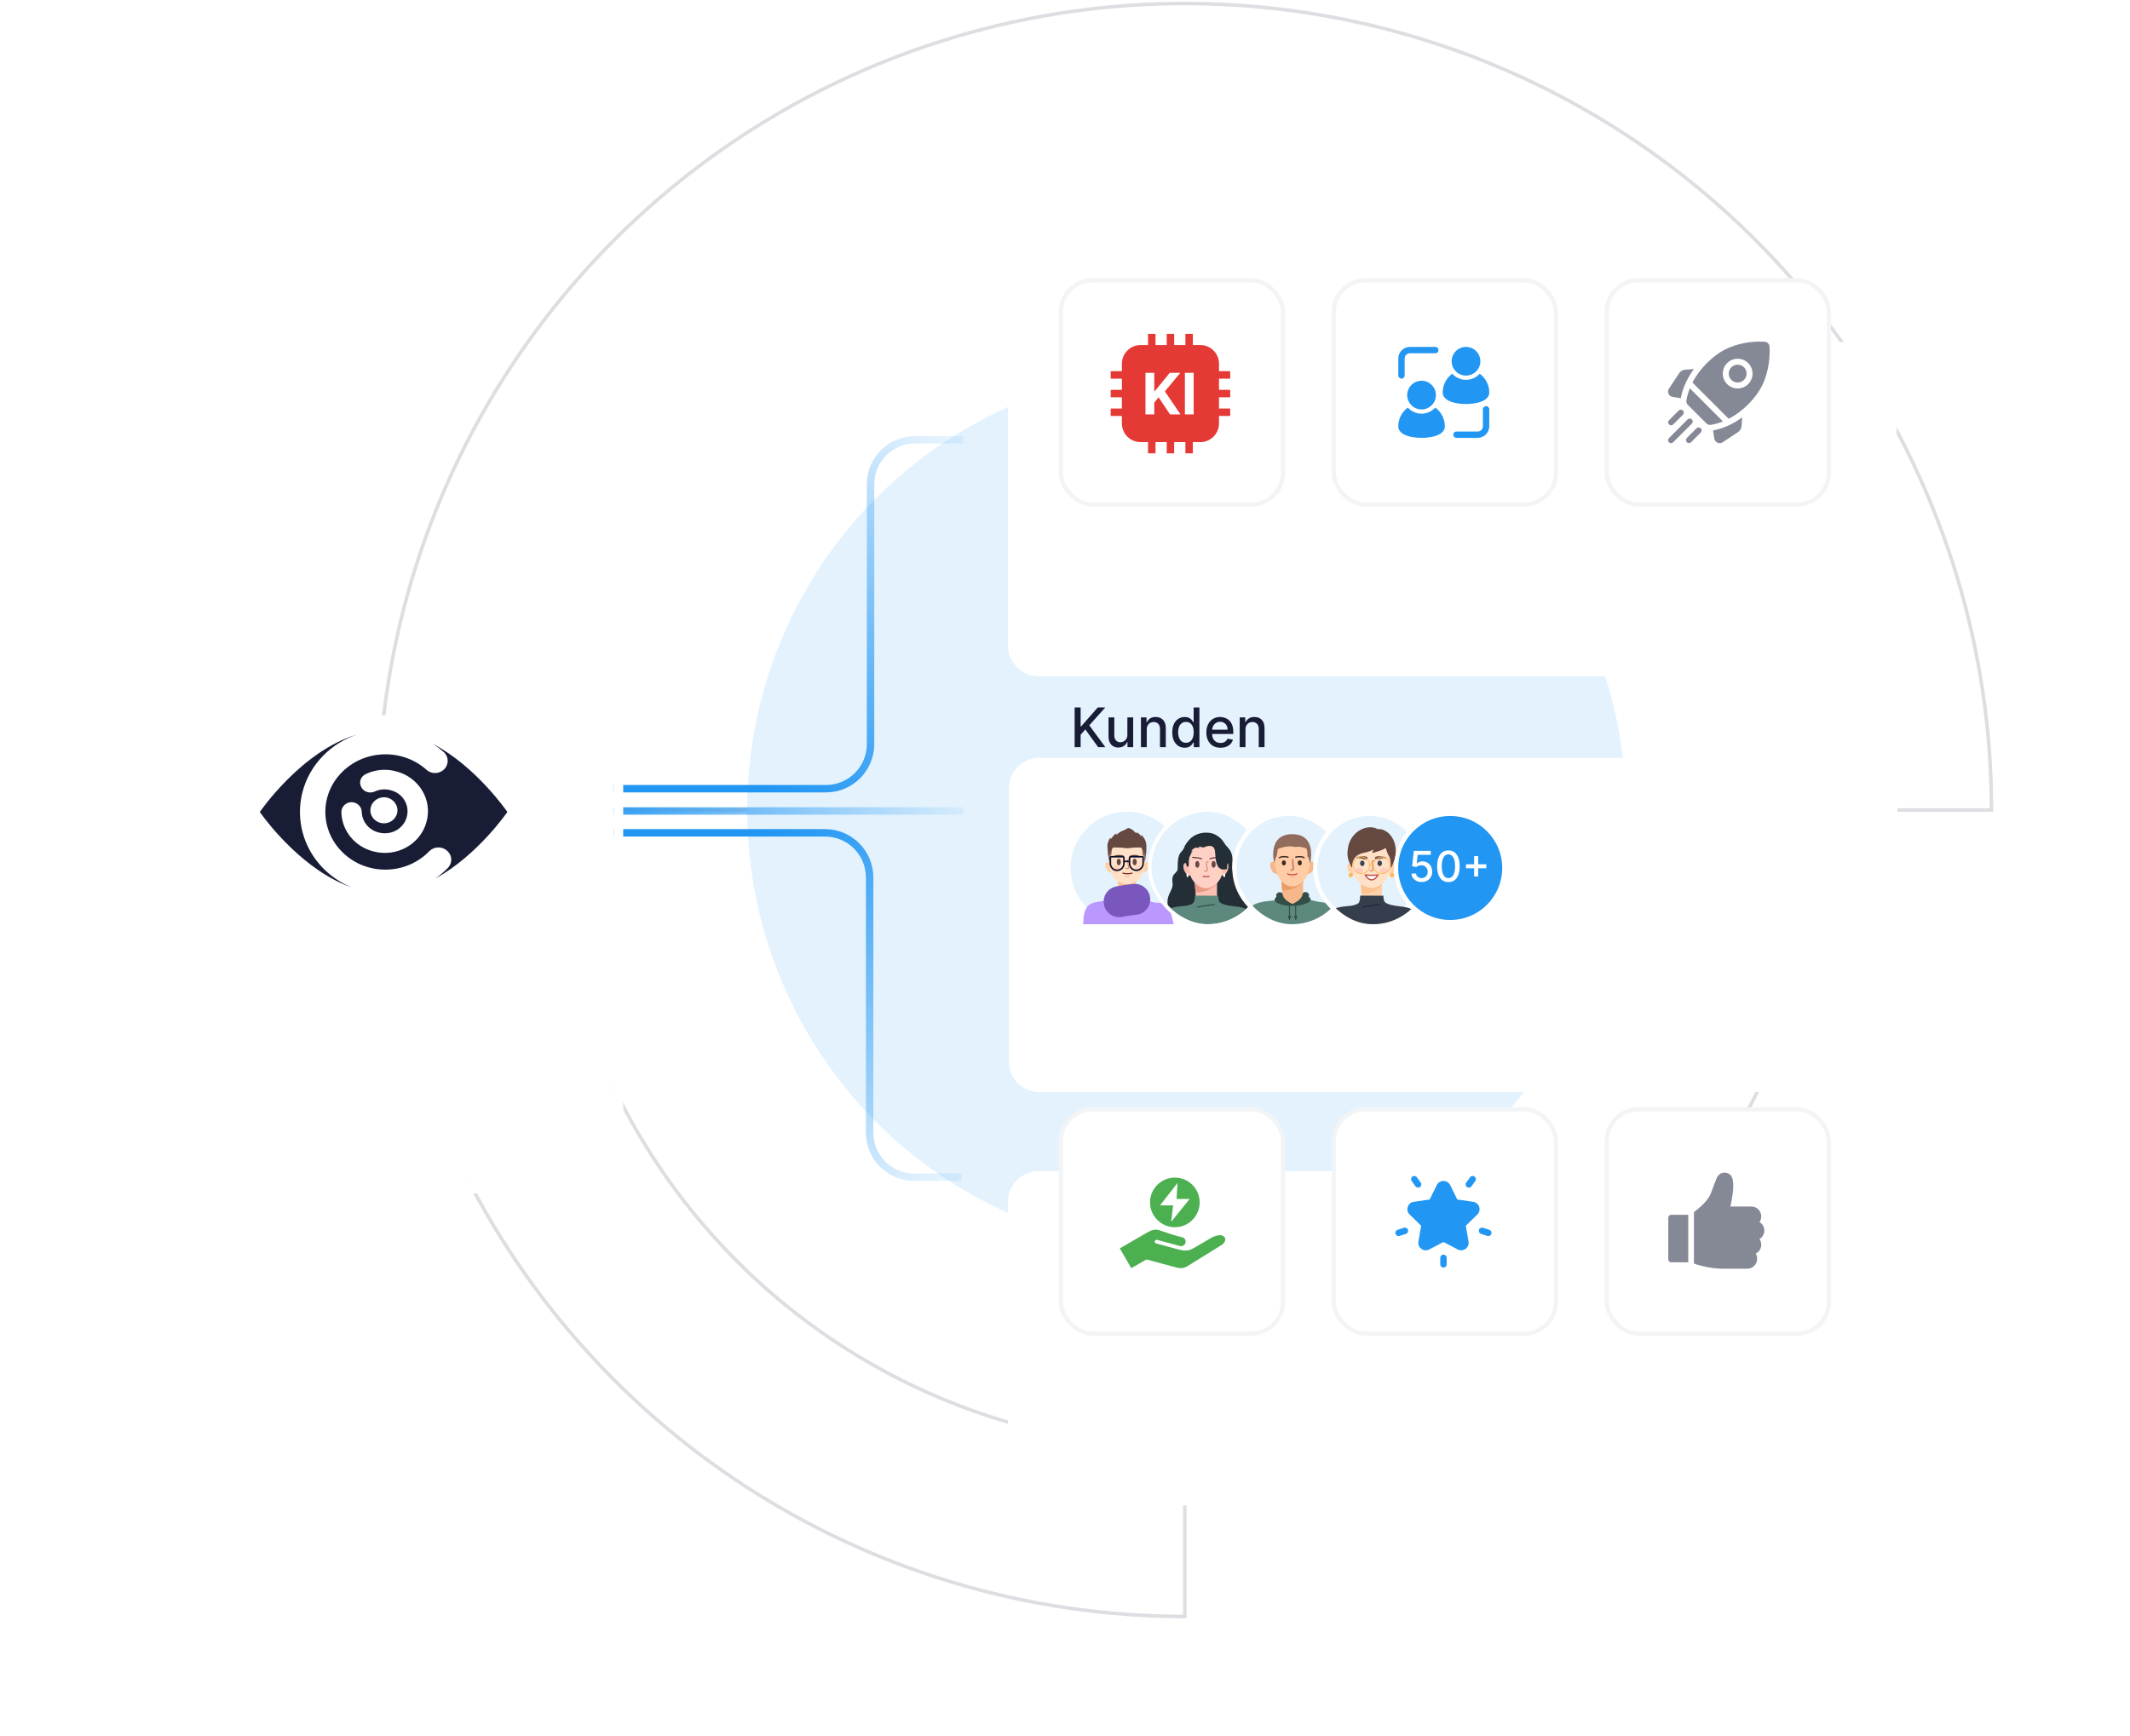 <svg width="606" height="494" viewBox="0 0 606 494" fill="none" xmlns="http://www.w3.org/2000/svg">
<path d="M518.594 230.5C518.594 278.637 499.524 324.802 465.58 358.84C431.636 392.878 385.598 412 337.594 412C289.59 412 243.552 392.878 209.607 358.84C175.663 324.802 156.594 278.637 156.594 230.5L337.594 230.5H518.594Z" stroke="#DDDEE2"/>
<path d="M566.594 230.5C566.594 185.109 553.134 140.738 527.916 102.997C502.698 65.256 466.855 35.84 424.92 18.47C382.984 1.099 336.839 -3.446 292.321 5.41C247.802 14.265 206.909 36.123 174.813 68.219C142.717 100.315 120.859 141.208 112.004 185.727C103.148 230.245 107.693 276.39 125.063 318.326C142.434 360.261 171.849 396.104 209.59 421.322C247.331 446.54 291.703 460 337.094 460L337.094 230.5H566.594Z" stroke="#DDDEE2"/>
<ellipse cx="337.594" cy="230.5" rx="125" ry="125.5" fill="#E3F2FD"/>
<g filter="url(#filter0_d_8015_1465)">
<path d="M286.766 73.415C286.766 68.606 290.664 64.707 295.473 64.707H530.886C535.695 64.707 539.594 68.606 539.594 73.415V151.111C539.594 155.92 535.695 159.819 530.886 159.819H295.473C290.664 159.819 286.766 155.92 286.766 151.111V73.415Z" fill="white"/>
</g>
<rect x="301.817" y="79.756" width="63.207" height="63.809" rx="9.03" fill="white" stroke="#F3F4F5" stroke-width="1.204"/>
<path fill-rule="evenodd" clip-rule="evenodd" d="M334.062 98.188H337.25V95H339.375V98.188H341.5C342.908 98.188 344.262 98.747 345.256 99.743C346.255 100.74 346.812 102.091 346.812 103.5V105.625H350V107.75H346.812V110.938H350V113.062H346.812V116.25H350V118.375H346.812V120.5C346.812 121.909 346.255 123.26 345.256 124.256C344.262 125.253 342.908 125.812 341.5 125.812H339.375V129H337.25V125.812H334.062V129H331.938V125.812H328.75V129H326.625V125.812H324.5C323.092 125.812 321.738 125.253 320.744 124.256C319.745 123.26 319.188 121.909 319.188 120.5V118.375H316V116.25H319.188V113.062H316V110.938H319.188V107.75H316V105.625H319.188V103.5C319.188 102.091 319.745 100.74 320.744 99.743C321.738 98.747 323.092 98.188 324.5 98.188H326.625V95H328.75V98.188H331.938V95H334.062V98.188ZM339.609 106.087V117.913H337.109V106.087H339.609ZM325.897 106.087V117.913H328.398V114.552L329.628 113.051L332.867 117.913H335.858L331.418 111.382L335.806 106.087H332.809L328.554 111.301H328.398V106.087H325.897Z" fill="#E53935"/>
<rect x="379.469" y="79.756" width="63.207" height="63.809" rx="9.03" fill="white" stroke="#F3F4F5" stroke-width="1.204"/>
<path d="M417.089 106.881C419.343 106.881 421.171 105.054 421.171 102.8C421.171 100.546 419.343 98.719 417.089 98.719C414.835 98.719 413.008 100.546 413.008 102.8C413.008 105.054 414.835 106.881 417.089 106.881Z" fill="#2196F3"/>
<path d="M404.445 116.513C406.699 116.513 408.526 114.686 408.526 112.432C408.526 110.178 406.699 108.351 404.445 108.351C402.191 108.351 400.363 110.178 400.363 112.432C400.363 114.686 402.191 116.513 404.445 116.513Z" fill="#2196F3"/>
<path fill-rule="evenodd" clip-rule="evenodd" d="M421.896 116.477C421.896 115.979 422.301 115.574 422.799 115.574C423.298 115.574 423.702 115.979 423.702 116.477V121.293C423.702 123.122 422.22 124.604 420.391 124.604H414.372C413.873 124.604 413.469 124.199 413.469 123.701C413.469 123.202 413.873 122.798 414.372 122.798H420.391C421.222 122.798 421.896 122.124 421.896 121.293V116.477Z" fill="#2196F3"/>
<path fill-rule="evenodd" clip-rule="evenodd" d="M399.63 106.845C399.63 107.344 399.226 107.748 398.727 107.748C398.229 107.748 397.824 107.344 397.824 106.845V102.03C397.824 100.201 399.306 98.719 401.135 98.719H408.359C408.857 98.719 409.262 99.123 409.262 99.622C409.262 100.12 408.857 100.525 408.359 100.525H401.135C400.304 100.525 399.63 101.199 399.63 102.03V106.845Z" fill="#2196F3"/>
<path fill-rule="evenodd" clip-rule="evenodd" d="M420.997 106.354C422.641 107.56 423.71 109.507 423.71 111.701C423.71 112.639 423.119 113.456 422.032 114.018C420.832 114.64 418.961 114.972 417.086 114.972C415.21 114.972 413.34 114.64 412.139 114.018C411.052 113.456 410.461 112.639 410.461 111.701C410.461 109.507 411.53 107.56 413.175 106.354C414.143 107.418 415.537 108.085 417.086 108.085C418.635 108.085 420.03 107.418 420.997 106.354Z" fill="#2196F3"/>
<path fill-rule="evenodd" clip-rule="evenodd" d="M408.352 115.986C409.997 117.193 411.066 119.139 411.066 121.333C411.066 122.271 410.475 123.088 409.388 123.651C408.187 124.272 406.316 124.604 404.442 124.604C402.566 124.604 400.695 124.272 399.495 123.651C398.408 123.088 397.816 122.271 397.816 121.333C397.816 119.139 398.886 117.193 400.53 115.986C401.498 117.051 402.892 117.718 404.442 117.718C405.99 117.718 407.385 117.051 408.352 115.986Z" fill="#2196F3"/>
<rect x="457.125" y="79.756" width="63.207" height="63.809" rx="9.03" fill="white" stroke="#F3F4F5" stroke-width="1.204"/>
<g clip-path="url(#clip0_8015_1465)">
<path d="M481.936 105.016L479.433 105.21C478.736 105.263 478.116 105.628 477.73 106.211L474.843 110.578C474.551 111.019 474.505 111.572 474.719 112.057C474.933 112.541 475.374 112.879 475.897 112.96L478.189 113.315C478.726 110.47 480.009 107.631 481.936 105.016Z" fill="#858895"/>
<path d="M487.379 122.504L487.734 124.796C487.815 125.32 488.153 125.76 488.637 125.975C488.839 126.064 489.052 126.108 489.264 126.108C489.562 126.108 489.858 126.021 490.116 125.85L494.483 122.963C495.066 122.578 495.431 121.958 495.484 121.261L495.678 118.758C493.063 120.685 490.224 121.968 487.379 122.504Z" fill="#858895"/>
<path d="M486.516 120.916C486.595 120.916 486.675 120.91 486.755 120.896C487.947 120.697 489.096 120.361 490.192 119.922L480.772 110.501C480.332 111.597 479.997 112.746 479.797 113.938C479.719 114.408 479.876 114.887 480.213 115.224L485.47 120.48C485.749 120.76 486.127 120.916 486.516 120.916Z" fill="#858895"/>
<path d="M501.174 110.025C503.479 105.568 503.564 100.858 503.444 98.649C503.403 97.892 502.799 97.289 502.042 97.248C501.683 97.228 501.256 97.214 500.776 97.214C498.306 97.214 494.398 97.588 490.667 99.518C487.702 101.052 483.813 104.429 481.52 108.867C481.547 108.888 481.573 108.91 481.598 108.935L491.756 119.094C491.781 119.118 491.804 119.145 491.825 119.172C496.263 116.878 499.64 112.99 501.174 110.025ZM491.383 103.322C493.034 101.672 495.719 101.672 497.369 103.322C498.169 104.122 498.609 105.185 498.609 106.315C498.609 107.446 498.169 108.509 497.369 109.308C496.544 110.133 495.46 110.546 494.376 110.546C493.292 110.546 492.209 110.133 491.383 109.308C490.584 108.509 490.144 107.446 490.144 106.315C490.144 105.185 490.584 104.122 491.383 103.322Z" fill="#858895"/>
<path d="M492.584 108.11C493.574 109.101 495.185 109.101 496.175 108.11C496.655 107.631 496.919 106.993 496.919 106.315C496.919 105.636 496.655 104.999 496.175 104.519C495.68 104.024 495.03 103.776 494.379 103.776C493.729 103.776 493.079 104.024 492.584 104.519C492.104 104.999 491.84 105.636 491.84 106.315C491.84 106.993 492.104 107.631 492.584 108.11Z" fill="#858895"/>
<path d="M475.448 121.026C475.665 121.026 475.881 120.944 476.047 120.778L478.81 118.014C479.141 117.684 479.141 117.148 478.81 116.817C478.48 116.487 477.944 116.487 477.613 116.817L474.85 119.581C474.519 119.912 474.519 120.448 474.85 120.778C475.015 120.944 475.231 121.026 475.448 121.026Z" fill="#858895"/>
<path d="M481.345 119.349C481.014 119.018 480.478 119.018 480.148 119.349L474.834 124.662C474.503 124.993 474.503 125.529 474.834 125.859C474.999 126.025 475.216 126.107 475.432 126.107C475.649 126.107 475.866 126.025 476.031 125.859L481.345 120.546C481.675 120.215 481.675 119.679 481.345 119.349Z" fill="#858895"/>
<path d="M482.68 121.882L479.916 124.646C479.585 124.976 479.585 125.512 479.916 125.843C480.081 126.008 480.298 126.091 480.514 126.091C480.731 126.091 480.948 126.008 481.113 125.843L483.877 123.079C484.207 122.748 484.207 122.212 483.877 121.882C483.546 121.551 483.01 121.551 482.68 121.882Z" fill="#858895"/>
</g>
<g filter="url(#filter1_d_8015_1465)">
<path d="M287 191.708C287 186.898 290.898 183 295.708 183H531.121C535.93 183 539.828 186.898 539.828 191.708V269.404C539.828 274.213 535.93 278.112 531.121 278.112H295.708C290.898 278.112 287 274.213 287 269.404V191.708Z" fill="white"/>
</g>
<path d="M305.744 212.609V201.326H307.446V206.714H307.584L312.317 201.326H314.46L309.909 206.405L314.476 212.609H312.427L308.779 207.568L307.446 209.1V212.609H305.744ZM320.745 209.1V204.147H322.398V212.609H320.778V211.144H320.69C320.495 211.596 320.183 211.972 319.753 212.273C319.327 212.571 318.796 212.72 318.161 212.72C317.617 212.72 317.136 212.6 316.717 212.361C316.302 212.119 315.976 211.761 315.737 211.287C315.502 210.813 315.384 210.227 315.384 209.529V204.147H317.032V209.331C317.032 209.908 317.191 210.367 317.511 210.709C317.83 211.05 318.246 211.221 318.756 211.221C319.065 211.221 319.371 211.144 319.676 210.99C319.985 210.835 320.24 210.602 320.442 210.29C320.648 209.978 320.749 209.581 320.745 209.1ZM326.259 207.585V212.609H324.611V204.147H326.193V205.524H326.297C326.492 205.076 326.797 204.716 327.212 204.444C327.631 204.172 328.158 204.036 328.793 204.036C329.37 204.036 329.875 204.158 330.308 204.4C330.742 204.639 331.078 204.995 331.317 205.469C331.556 205.943 331.675 206.529 331.675 207.226V212.609H330.027V207.425C330.027 206.811 329.868 206.332 329.548 205.987C329.229 205.638 328.79 205.463 328.231 205.463C327.849 205.463 327.51 205.546 327.212 205.711C326.918 205.877 326.685 206.119 326.512 206.439C326.343 206.754 326.259 207.136 326.259 207.585ZM337.052 212.775C336.369 212.775 335.759 212.6 335.223 212.251C334.691 211.899 334.272 211.397 333.967 210.747C333.666 210.093 333.515 209.309 333.515 208.394C333.515 207.48 333.668 206.697 333.972 206.047C334.281 205.397 334.703 204.899 335.24 204.554C335.776 204.209 336.384 204.036 337.063 204.036C337.589 204.036 338.011 204.124 338.331 204.301C338.654 204.473 338.904 204.675 339.08 204.907C339.26 205.138 339.399 205.342 339.499 205.518H339.598V201.326H341.245V212.609H339.636V211.293H339.499C339.399 211.473 339.256 211.678 339.069 211.91C338.885 212.141 338.632 212.343 338.309 212.516C337.985 212.688 337.567 212.775 337.052 212.775ZM337.416 211.37C337.89 211.37 338.29 211.245 338.617 210.995C338.948 210.742 339.197 210.391 339.366 209.943C339.539 209.495 339.625 208.973 339.625 208.378C339.625 207.79 339.541 207.276 339.372 206.835C339.203 206.394 338.955 206.051 338.628 205.805C338.301 205.559 337.897 205.436 337.416 205.436C336.92 205.436 336.507 205.564 336.176 205.821C335.846 206.079 335.596 206.429 335.427 206.874C335.262 207.318 335.179 207.82 335.179 208.378C335.179 208.944 335.264 209.452 335.432 209.904C335.601 210.356 335.851 210.714 336.182 210.979C336.516 211.239 336.927 211.37 337.416 211.37ZM347.244 212.78C346.41 212.78 345.692 212.602 345.09 212.246C344.491 211.886 344.028 211.381 343.701 210.731C343.378 210.077 343.216 209.311 343.216 208.433C343.216 207.566 343.378 206.802 343.701 206.141C344.028 205.48 344.484 204.964 345.068 204.593C345.655 204.222 346.342 204.036 347.128 204.036C347.606 204.036 348.068 204.115 348.517 204.273C348.965 204.431 349.367 204.679 349.723 205.017C350.08 205.355 350.36 205.794 350.566 206.334C350.772 206.87 350.875 207.522 350.875 208.29V208.874H344.147V207.64H349.26C349.26 207.206 349.172 206.822 348.996 206.488C348.82 206.15 348.572 205.884 348.252 205.689C347.936 205.495 347.565 205.397 347.139 205.397C346.676 205.397 346.272 205.511 345.927 205.739C345.585 205.963 345.321 206.257 345.134 206.62C344.95 206.98 344.858 207.372 344.858 207.794V208.758C344.858 209.324 344.957 209.805 345.156 210.202C345.358 210.598 345.639 210.901 345.999 211.111C346.359 211.316 346.779 211.419 347.26 211.419C347.573 211.419 347.857 211.375 348.114 211.287C348.372 211.195 348.594 211.059 348.781 210.879C348.968 210.699 349.112 210.477 349.211 210.213L350.77 210.494C350.645 210.953 350.421 211.355 350.098 211.7C349.778 212.042 349.376 212.308 348.891 212.499C348.41 212.687 347.861 212.78 347.244 212.78ZM354.35 207.585V212.609H352.703V204.147H354.284V205.524H354.389C354.583 205.076 354.888 204.716 355.303 204.444C355.722 204.172 356.249 204.036 356.884 204.036C357.461 204.036 357.966 204.158 358.4 204.4C358.833 204.639 359.169 204.995 359.408 205.469C359.647 205.943 359.766 206.529 359.766 207.226V212.609H358.119V207.425C358.119 206.811 357.959 206.332 357.639 205.987C357.32 205.638 356.881 205.463 356.322 205.463C355.94 205.463 355.601 205.546 355.303 205.711C355.009 205.877 354.776 206.119 354.603 206.439C354.434 206.754 354.35 207.136 354.35 207.585Z" fill="#181C35"/>
<circle cx="320.594" cy="247" r="16" fill="#E3F2FD"/>
<path fill-rule="evenodd" clip-rule="evenodd" d="M318.133 254.974L318.139 249.077L323.132 249.185L323.427 254.974C323.489 255.909 326.173 256.059 326.946 256.639C326.918 259.827 326.835 261.538 320.877 261.499C315.387 261.4 314.449 260.324 314.421 256.639C315.083 256.197 318.068 255.943 318.133 254.974Z" fill="#FFD1AA"/>
<path fill-rule="evenodd" clip-rule="evenodd" d="M323.221 250.926C323.221 250.926 321.642 253.3 318.138 253.052C318.138 252.748 318.118 249.049 318.118 249.049L323.111 249.215L323.221 250.926Z" fill="#FFC18D"/>
<path fill-rule="evenodd" clip-rule="evenodd" d="M325.208 245.555C325.208 245.555 326.143 244.918 326.767 245.57C327.307 246.132 326.787 248.362 324.833 248.336L325.208 245.555Z" fill="#FFD1AA"/>
<path fill-rule="evenodd" clip-rule="evenodd" d="M316.165 245.555C316.165 245.555 315.23 244.918 314.606 245.57C314.066 246.132 314.586 248.362 316.54 248.336L316.165 245.555Z" fill="#FFD1AA"/>
<path fill-rule="evenodd" clip-rule="evenodd" d="M320.561 237.522C316.883 237.522 315.355 240.651 315.65 244.479C315.789 246.283 315.742 246.567 316.159 248.399C316.304 249.033 317.235 250.635 318.649 251.106C318.835 251.159 319.657 251.657 320.656 251.657C321.689 251.657 322.256 251.187 322.596 251.106C324.077 250.662 325.029 249.104 325.177 248.439C325.576 246.644 325.576 246.297 325.721 244.479C326.023 240.672 324.487 237.522 320.809 237.522H320.561Z" fill="#FFE1C7"/>
<path fill-rule="evenodd" clip-rule="evenodd" d="M317.03 243.937C316.965 243.937 316.901 243.902 316.866 243.84C316.816 243.75 316.849 243.636 316.939 243.586C317.944 243.029 319.476 243.411 319.541 243.427C319.641 243.453 319.702 243.555 319.676 243.655C319.65 243.755 319.55 243.816 319.448 243.79C319.433 243.786 317.994 243.428 317.121 243.913C317.093 243.929 317.061 243.937 317.03 243.937Z" fill="#654840"/>
<path fill-rule="evenodd" clip-rule="evenodd" d="M324.057 243.937C324.026 243.937 323.995 243.929 323.966 243.913C323.096 243.43 321.739 243.786 321.725 243.789C321.626 243.816 321.522 243.757 321.495 243.658C321.468 243.558 321.527 243.455 321.627 243.428C321.689 243.412 323.143 243.028 324.149 243.586C324.239 243.636 324.272 243.75 324.221 243.84C324.187 243.902 324.123 243.937 324.057 243.937Z" fill="#654840"/>
<path fill-rule="evenodd" clip-rule="evenodd" d="M324.817 240.833C325.08 241.932 325.021 243.149 325.021 243.149L325.37 243.662L325.724 245.416C325.91 244.628 326.064 243.023 326.064 242.813C326.064 239.463 324.318 237.023 320.894 237.023C316.928 237.023 315.25 239.333 315.25 242.809C315.25 244.201 315.686 245.455 315.686 245.455L315.894 243.662C315.894 243.662 316.191 243.207 316.211 243.137C316.287 242.874 316.243 241.848 316.498 240.829C316.498 240.829 324.636 240.833 324.817 240.833Z" fill="#8E685E"/>
<path fill-rule="evenodd" clip-rule="evenodd" d="M324.643 241.165C324.643 241.165 325.662 242.453 325.991 243.568C326.171 242.121 326.208 240.979 326.111 240.181C326.051 239.689 325.961 239.008 324.995 237.836C324.663 237.433 324.636 238.097 324.636 238.097C324.636 238.097 324.583 237.604 323.805 237.083C323.067 236.589 323.355 237.228 323.355 237.228C323.355 237.228 322.996 236.897 322.516 236.417C322.037 235.938 321.363 235.671 321.049 235.636C320.778 235.605 320.323 236.088 319.521 236.359C318.323 236.765 317.708 237.6 317.651 237.632C317.692 237.387 317.754 236.916 317.125 237.489C316.587 237.977 316.052 238.774 316.024 238.8C316.029 238.573 316.001 238.184 315.687 238.704C315.268 239.399 315.118 240.152 315.118 240.152C314.94 240.798 315.357 243.8 315.357 243.8C315.717 242.352 316.66 241.18 316.66 241.18C316.66 241.18 318.525 241.093 320.839 241.397C322.546 241.093 324.643 241.165 324.643 241.165Z" fill="#654840"/>
<path fill-rule="evenodd" clip-rule="evenodd" d="M321.332 244.414C321.332 244.414 321.332 244.414 321.283 244.572L321.332 244.414C321.419 244.441 321.468 244.534 321.441 244.621C321.415 244.708 321.323 244.757 321.237 244.731C321.236 244.731 321.236 244.731 321.236 244.731C321.234 244.73 321.23 244.729 321.224 244.728C321.213 244.727 321.197 244.725 321.179 244.725C321.142 244.725 321.106 244.735 321.078 244.759C321.052 244.782 321.008 244.84 320.994 244.984C320.98 245.13 320.998 245.354 321.085 245.689C321.085 245.69 321.085 245.691 321.085 245.692C321.154 245.974 321.211 246.226 321.242 246.438C321.272 246.647 321.279 246.839 321.233 246.994C321.209 247.075 321.168 247.15 321.105 247.211C321.041 247.272 320.963 247.311 320.876 247.331C320.709 247.368 320.499 247.34 320.253 247.271C320.165 247.246 320.114 247.155 320.139 247.067C320.163 246.979 320.255 246.927 320.343 246.952C320.576 247.018 320.719 247.027 320.803 247.008C320.841 246.999 320.862 246.986 320.876 246.973C320.89 246.959 320.904 246.937 320.916 246.899C320.941 246.817 320.943 246.684 320.914 246.485C320.886 246.291 320.833 246.054 320.764 245.771C320.672 245.417 320.645 245.152 320.665 244.952C320.684 244.75 320.753 244.604 320.861 244.51C320.967 244.417 321.089 244.395 321.175 244.394C321.218 244.393 321.255 244.398 321.282 244.402C321.295 244.405 321.307 244.407 321.315 244.409C321.319 244.411 321.323 244.411 321.326 244.412C321.327 244.413 321.328 244.413 321.329 244.413L321.331 244.414L321.331 244.414L321.332 244.414Z" fill="#DD936F"/>
<path fill-rule="evenodd" clip-rule="evenodd" d="M318.304 246.227C318.624 246.227 318.883 245.851 318.883 245.289C318.883 244.728 318.624 244.352 318.304 244.352C317.984 244.352 317.725 244.728 317.725 245.289C317.725 245.851 317.984 246.227 318.304 246.227Z" fill="#654840"/>
<path fill-rule="evenodd" clip-rule="evenodd" d="M322.828 246.227C323.148 246.227 323.408 245.851 323.408 245.289C323.408 244.728 323.148 244.352 322.828 244.352C322.509 244.352 322.249 244.728 322.249 245.289C322.249 245.851 322.509 246.227 322.828 246.227Z" fill="#654840"/>
<circle cx="317.44" cy="247.383" r="1.076" fill="#FFD2B9"/>
<circle cx="323.95" cy="247.383" r="1.076" fill="#FFD2B9"/>
<path fill-rule="evenodd" clip-rule="evenodd" d="M319.465 248.642C319.359 248.61 319.3 248.504 319.335 248.406C319.369 248.308 319.491 248.313 319.599 248.345C319.609 248.348 320.654 248.648 322.007 248.341C322.117 248.316 322.216 248.319 322.243 248.419C322.27 248.519 322.203 248.621 322.094 248.645C321.597 248.758 321.142 248.796 320.754 248.796C319.994 248.796 319.496 248.651 319.465 248.642Z" fill="#7E2222"/>
<path opacity="0.2" fill-rule="evenodd" clip-rule="evenodd" d="M320.763 249.594C320.409 249.594 320.178 249.483 320.163 249.476C320.094 249.442 320.065 249.358 320.099 249.288C320.134 249.218 320.219 249.191 320.287 249.224C320.305 249.233 320.732 249.432 321.313 249.207C321.386 249.179 321.467 249.215 321.494 249.287C321.523 249.36 321.487 249.441 321.414 249.469C321.172 249.563 320.95 249.594 320.763 249.594Z" fill="#7E2222"/>
<path fill-rule="evenodd" clip-rule="evenodd" d="M315.684 244.086C315.684 243.806 315.91 243.579 316.19 243.579H319.48C319.76 243.579 319.987 243.806 319.987 244.086V244.94C320 244.938 320.012 244.936 320.025 244.934C320.193 244.906 320.412 244.876 320.582 244.876C320.753 244.876 320.952 244.907 321.1 244.935C321.116 244.938 321.131 244.941 321.146 244.944V244.086C321.146 243.806 321.373 243.579 321.652 243.579H324.942C325.222 243.579 325.449 243.806 325.449 244.086V245.731C325.449 246.919 324.486 247.883 323.297 247.883C322.109 247.883 321.146 246.919 321.146 245.731V245.395C321.109 245.387 321.066 245.377 321.018 245.368C320.876 245.341 320.71 245.317 320.582 245.317C320.451 245.317 320.263 245.342 320.097 245.369C320.058 245.376 320.021 245.382 319.987 245.388V245.731C319.987 246.919 319.024 247.883 317.835 247.883C316.647 247.883 315.684 246.919 315.684 245.731V244.086ZM316.19 244.02C316.154 244.02 316.125 244.05 316.125 244.086V245.731C316.125 246.675 316.891 247.441 317.835 247.441C318.78 247.441 319.546 246.675 319.546 245.731V244.086C319.546 244.05 319.516 244.02 319.48 244.02H316.19ZM321.587 244.086C321.587 244.05 321.616 244.02 321.652 244.02H324.942C324.978 244.02 325.008 244.05 325.008 244.086V245.731C325.008 246.675 324.242 247.441 323.297 247.441C322.353 247.441 321.587 246.675 321.587 245.731V244.086Z" fill="#0E112E"/>
<path d="M324.216 255.349C323.752 254.935 323.779 253.639 323.779 253.639L317.753 253.621C317.753 253.621 317.769 255.157 317.305 255.571C316.905 255.929 316.188 256.101 315.416 256.242L313.118 256.49C312.949 256.522 312.784 256.551 312.625 256.58L312.625 256.58C312.59 256.587 312.554 256.593 312.519 256.599C310.521 256.96 309.012 257.233 308.345 260.474L308.153 263H333.941C333.616 261.616 332.942 258.869 332.594 258.359C332.125 257.672 331.516 256.906 329.358 256.906C328.155 256.906 325 256.049 324.216 255.349Z" fill="#BB98FF"/>
<path d="M318.414 256.585C318.414 256.585 321.133 256.056 322.829 255.926" stroke="#7A57BE" stroke-width="8.828" stroke-linecap="round" stroke-linejoin="round"/>
<circle cx="343.594" cy="247" r="16" fill="#E3F2FD"/>
<g clip-path="url(#clip1_8015_1465)">
<path fill-rule="evenodd" clip-rule="evenodd" d="M342.032 260.245C344.887 260.407 347.235 260.542 348.202 259.962C348.476 259.798 354.039 260.205 354.138 260.161C354.438 260.026 355.069 260.499 355.041 258.214C355.013 255.928 354.94 255.898 352.699 253.275C351.922 252.367 353.275 250.812 351.88 249.24C350.486 247.668 350.526 248.14 350.639 245.008C350.752 241.875 349.112 241.24 348.466 240.126C346.209 236.232 343.076 238.038 343.076 238.038C343.076 238.038 338.336 237.022 336.756 241.509C336.007 242.921 335.091 242.383 335.063 246.644C335.288 248.845 333.144 248.083 333.595 251.187C333.895 253.247 332.1 254.15 332.156 256.859C332.382 260.245 335.357 260.577 336.605 260.95C339.652 262.446 340.417 260.154 342.032 260.245Z" fill="#232E36"/>
<path fill-rule="evenodd" clip-rule="evenodd" d="M340.245 255.579L339.805 249.833H346.246V255.579C346.311 256.535 346.724 257.813 349.555 258.01C349.329 259.816 350.881 262.547 343.262 262.531C335.643 262.515 336.716 259.731 336.631 258.208C338.71 258.292 340.179 256.569 340.245 255.579Z" fill="#FBBFB1"/>
<path fill-rule="evenodd" clip-rule="evenodd" d="M346.247 251.554C346.247 251.554 343.721 254.174 340.137 253.92C340.137 253.61 339.805 249.833 339.805 249.833H346.247V251.554Z" fill="#E99885"/>
<path fill-rule="evenodd" clip-rule="evenodd" d="M338.428 246.015C338.428 246.015 337.521 245.131 336.883 245.797C336.331 246.372 336.863 249.216 338.861 249.189L338.428 246.015Z" fill="#FBBFB1"/>
<path fill-rule="evenodd" clip-rule="evenodd" d="M347.761 246.015C347.761 246.015 348.668 245.131 349.306 245.797C349.858 246.372 349.327 249.216 347.329 249.189L347.761 246.015Z" fill="#FBBFB1"/>
<path fill-rule="evenodd" clip-rule="evenodd" d="M342.959 238.022C339.197 238.022 337.163 241.473 337.822 245.302C338.146 247.184 338.246 247.259 338.673 249.132C338.867 249.984 340.488 252.808 343.248 252.752C345.708 252.724 347.363 250.052 347.557 249.181C347.966 247.346 348.101 247.191 348.349 245.302C348.854 241.45 346.974 238.022 343.212 238.022H342.959Z" fill="#FFD0C5"/>
<path fill-rule="evenodd" clip-rule="evenodd" d="M339.154 243.989C339.156 243.895 339.233 243.821 339.327 243.823L339.324 243.992C339.327 243.823 339.327 243.823 339.327 243.823L339.328 243.823L339.332 243.823C339.335 243.823 339.34 243.823 339.346 243.823C339.358 243.824 339.375 243.824 339.398 243.825C339.443 243.826 339.509 243.829 339.59 243.833C339.753 243.842 339.98 243.857 340.237 243.884C340.748 243.937 341.394 244.037 341.895 244.229C341.983 244.262 342.027 244.36 341.993 244.448C341.96 244.535 341.862 244.579 341.775 244.545C341.316 244.37 340.707 244.273 340.202 244.22C339.952 244.194 339.731 244.18 339.572 244.171C339.493 244.167 339.43 244.165 339.386 244.163C339.365 244.162 339.348 244.162 339.337 244.162C339.331 244.162 339.327 244.161 339.324 244.161L339.321 244.161L339.321 244.161C339.227 244.16 339.153 244.082 339.154 243.989Z" fill="#654840"/>
<path fill-rule="evenodd" clip-rule="evenodd" d="M346.914 243.989C346.912 243.895 346.835 243.821 346.742 243.823L346.745 243.992C346.742 243.823 346.742 243.823 346.742 243.823L346.74 243.823L346.737 243.823C346.733 243.823 346.729 243.823 346.723 243.823C346.711 243.824 346.693 243.824 346.671 243.825C346.625 243.826 346.56 243.829 346.478 243.833C346.316 243.842 346.089 243.857 345.831 243.884C345.32 243.937 344.674 244.037 344.173 244.229C344.086 244.262 344.042 244.36 344.075 244.448C344.109 244.535 344.206 244.579 344.294 244.545C344.752 244.37 345.362 244.273 345.866 244.22C346.117 244.194 346.338 244.18 346.496 244.171C346.575 244.167 346.639 244.165 346.682 244.163C346.704 244.162 346.72 244.162 346.731 244.162C346.737 244.162 346.741 244.161 346.744 244.161L346.747 244.161L346.748 244.161C346.841 244.16 346.916 244.082 346.914 243.989Z" fill="#654840"/>
<path fill-rule="evenodd" clip-rule="evenodd" d="M339.33 242.193L338.757 242.873L339.008 242.908C339.008 242.908 338.062 243.608 338.223 245.967C338.255 246.443 337.939 246.931 337.688 246.573C335.393 240.594 338.82 236.937 343.222 236.938C348.381 236.938 349.457 242.385 349.087 247.293C345.531 248.338 345.918 243.669 345.644 242.045C345.249 239.703 342.427 241.17 342.427 241.17L341.105 240.908L341.14 241.302C341.14 241.302 340.387 241.13 339.904 241.264C339.09 241.761 338.936 242.229 338.936 242.229C339.025 242.18 339.33 242.193 339.33 242.193Z" fill="#232E36"/>
<path fill-rule="evenodd" clip-rule="evenodd" d="M343.747 245.072C343.747 245.072 343.747 245.072 343.698 245.231L343.747 245.072C343.837 245.099 343.887 245.194 343.859 245.283C343.832 245.372 343.738 245.422 343.65 245.396C343.649 245.396 343.649 245.396 343.649 245.396C343.647 245.395 343.643 245.394 343.637 245.393C343.626 245.391 343.61 245.389 343.591 245.39C343.553 245.39 343.517 245.4 343.488 245.425C343.461 245.449 343.416 245.507 343.402 245.655C343.387 245.805 343.405 246.034 343.495 246.376C343.495 246.377 343.495 246.377 343.495 246.377C343.495 246.378 343.495 246.378 343.495 246.379C343.566 246.668 343.624 246.925 343.655 247.143C343.686 247.355 343.694 247.553 343.646 247.711C343.621 247.794 343.58 247.871 343.515 247.933C343.45 247.996 343.37 248.035 343.281 248.055C343.11 248.094 342.896 248.065 342.644 247.994C342.554 247.969 342.501 247.875 342.527 247.785C342.552 247.695 342.646 247.643 342.736 247.668C342.974 247.735 343.12 247.744 343.206 247.725C343.245 247.716 343.267 247.702 343.281 247.689C343.295 247.675 343.31 247.653 343.322 247.614C343.347 247.53 343.349 247.394 343.32 247.19C343.291 246.991 343.237 246.749 343.167 246.46C343.072 246.098 343.045 245.826 343.065 245.622C343.085 245.415 343.155 245.266 343.265 245.17C343.374 245.075 343.498 245.052 343.586 245.051C343.631 245.051 343.669 245.055 343.696 245.06C343.71 245.062 343.721 245.065 343.73 245.067C343.734 245.068 343.738 245.069 343.741 245.07C343.742 245.07 343.744 245.071 343.745 245.071L343.746 245.071L343.747 245.072L343.747 245.072Z" fill="#DD936F"/>
<path fill-rule="evenodd" clip-rule="evenodd" d="M340.65 246.927C340.977 246.927 341.242 246.541 341.242 245.967C341.242 245.393 340.977 245.008 340.65 245.008C340.322 245.008 340.057 245.393 340.057 245.967C340.057 246.541 340.322 246.927 340.65 246.927Z" fill="#654840"/>
<path fill-rule="evenodd" clip-rule="evenodd" d="M345.277 246.927C345.605 246.927 345.87 246.541 345.87 245.967C345.87 245.393 345.605 245.008 345.277 245.008C344.951 245.008 344.685 245.393 344.685 245.967C344.685 246.541 344.951 246.927 345.277 246.927Z" fill="#654840"/>
<g style="mix-blend-mode:multiply" opacity="0.605">
<circle cx="339.766" cy="248.108" r="1.101" fill="#FFD2B9"/>
</g>
<g style="mix-blend-mode:multiply" opacity="0.605">
<circle cx="346.425" cy="248.108" r="1.101" fill="#FFD2B9"/>
</g>
<ellipse cx="348.297" cy="249.043" rx="0.282" ry="0.593" fill="white"/>
<ellipse cx="337.856" cy="249.043" rx="0.282" ry="0.593" fill="white"/>
<path d="M342.297 249.545C342.188 249.52 342.124 249.405 342.188 249.315C342.252 249.226 342.271 249.197 342.389 249.219L342.39 249.219L342.395 249.221L342.419 249.227C342.441 249.232 342.473 249.239 342.515 249.248C342.598 249.264 342.719 249.284 342.865 249.298C343.157 249.325 343.545 249.324 343.935 249.218C344.026 249.194 344.119 249.247 344.143 249.338C344.168 249.428 344.114 249.521 344.024 249.545C343.582 249.665 343.151 249.664 342.833 249.635C342.674 249.62 342.542 249.598 342.448 249.58C342.402 249.57 342.365 249.562 342.339 249.556C342.326 249.552 342.316 249.55 342.309 249.548L342.301 249.546L342.298 249.545L342.298 249.545L342.297 249.545Z" fill="#C14E45"/>
<g style="mix-blend-mode:multiply">
<path fill-rule="evenodd" clip-rule="evenodd" d="M343.61 249.939C343.645 250.025 343.603 250.124 343.516 250.159C343.342 250.23 343.173 250.229 343.053 250.212C342.992 250.204 342.941 250.191 342.905 250.18C342.887 250.175 342.872 250.17 342.861 250.166C342.856 250.164 342.852 250.162 342.848 250.161C342.847 250.16 342.845 250.16 342.844 250.159L342.843 250.159L342.842 250.159L342.842 250.158L342.842 250.158C342.841 250.158 342.841 250.158 342.907 250.002L342.841 250.158C342.755 250.122 342.715 250.023 342.751 249.937C342.787 249.851 342.886 249.81 342.972 249.846C342.972 249.846 342.972 249.846 342.972 249.846C342.973 249.846 342.975 249.847 342.977 249.848C342.982 249.85 342.991 249.853 343.002 249.856C343.025 249.863 343.058 249.871 343.099 249.877C343.182 249.888 343.286 249.887 343.389 249.846C343.476 249.81 343.574 249.852 343.61 249.939ZM342.973 249.846C342.973 249.846 342.973 249.846 342.973 249.846V249.846ZM342.973 249.846C342.973 249.846 342.973 249.846 342.973 249.846V249.846Z" fill="#F3DCDA"/>
</g>
<path d="M346.587 254.891C346.587 254.891 346.559 256.314 347.068 256.768C347.929 257.536 350.238 257.808 351.177 257.899C351.191 257.906 351.205 257.913 351.218 257.92L352.146 258.02C352.332 258.055 352.512 258.088 352.687 258.12C354.938 258.527 356.284 259.379 357.028 263C350.739 263 338.408 263 329.966 263C329.966 259.497 332.093 258.527 334.344 258.12C334.519 258.088 334.699 258.055 334.885 258.02L337.408 257.748C338.255 257.594 339.042 257.404 339.482 257.011C339.991 256.557 339.973 254.871 339.973 254.871L346.587 254.891Z" fill="#5D887E"/>
<path fill-rule="evenodd" clip-rule="evenodd" d="M345.696 257.389C345.703 257.472 345.64 257.545 345.557 257.552C344.633 257.623 343.427 257.803 342.449 257.965C341.96 258.047 341.53 258.124 341.221 258.18C341.067 258.208 340.944 258.232 340.859 258.248C340.816 258.256 340.783 258.262 340.761 258.266L340.727 258.273C340.727 258.273 340.727 258.273 340.698 258.124C340.67 257.976 340.67 257.976 340.67 257.976L340.678 257.974C340.684 257.973 340.693 257.971 340.704 257.969C340.726 257.965 340.759 257.958 340.802 257.95C340.888 257.934 341.012 257.911 341.167 257.882C341.476 257.826 341.908 257.748 342.399 257.667C343.379 257.504 344.596 257.322 345.534 257.25C345.617 257.243 345.69 257.306 345.696 257.389ZM340.55 258.153C340.534 258.071 340.587 257.992 340.67 257.976L340.698 258.124L340.727 258.273C340.645 258.289 340.566 258.235 340.55 258.153Z" fill="#324E47"/>
</g>
<rect x="327.094" y="230.5" width="33" height="33" rx="16.5" stroke="white"/>
<circle cx="366.594" cy="247" r="15.398" fill="#E3F2FD" stroke="white" stroke-width="1.204"/>
<g clip-path="url(#clip2_8015_1465)">
<path fill-rule="evenodd" clip-rule="evenodd" d="M364.879 255.007L364.448 249.387H370.749V255.007C370.812 255.942 371.216 256.244 373.986 256.437C373.765 258.203 375.283 261.823 367.83 261.807C360.378 261.791 361.427 258.121 361.344 256.63C363.377 256.713 364.814 255.976 364.879 255.007Z" fill="#F6B88A"/>
<path fill-rule="evenodd" clip-rule="evenodd" d="M370.749 251.07C370.749 251.07 368.278 253.633 364.773 253.385C364.773 253.081 364.448 249.387 364.448 249.387H370.749V251.07Z" fill="#EA9E66"/>
<path fill-rule="evenodd" clip-rule="evenodd" d="M363.102 245.652C363.102 245.652 362.215 244.787 361.59 245.439C361.05 246.001 361.57 248.783 363.525 248.757L363.102 245.652Z" fill="#F6B88A"/>
<path fill-rule="evenodd" clip-rule="evenodd" d="M372.231 245.652C372.231 245.652 373.118 244.787 373.743 245.439C374.283 246.001 373.763 248.783 371.808 248.757L372.231 245.652Z" fill="#F6B88A"/>
<path fill-rule="evenodd" clip-rule="evenodd" d="M367.534 237.834C363.853 237.834 361.864 241.21 362.509 244.955C362.825 246.795 362.924 246.869 363.342 248.701C363.531 249.534 365.116 252.297 367.816 252.242C370.223 252.214 371.842 249.601 372.032 248.749C372.432 246.954 372.564 246.803 372.806 244.955C373.3 241.187 371.461 237.834 367.781 237.834H367.534Z" fill="#FFCCA6"/>
<path fill-rule="evenodd" clip-rule="evenodd" d="M363.998 244.247C363.933 244.247 363.869 244.213 363.835 244.151C363.784 244.061 363.817 243.947 363.907 243.897C364.912 243.34 366.444 243.722 366.509 243.738C366.609 243.764 366.669 243.866 366.644 243.966C366.618 244.066 366.518 244.127 366.416 244.101C366.401 244.097 364.963 243.739 364.09 244.224C364.061 244.24 364.03 244.247 363.998 244.247Z" fill="#3E2A25"/>
<path fill-rule="evenodd" clip-rule="evenodd" d="M371.025 244.248C370.994 244.248 370.963 244.24 370.934 244.224C370.063 243.741 368.707 244.097 368.693 244.1C368.594 244.127 368.49 244.068 368.463 243.969C368.436 243.869 368.495 243.766 368.595 243.739C368.657 243.723 370.11 243.339 371.116 243.897C371.206 243.947 371.239 244.061 371.189 244.151C371.155 244.213 371.091 244.248 371.025 244.248Z" fill="#3E2A25"/>
<path fill-rule="evenodd" clip-rule="evenodd" d="M371.956 243.673L372.302 244.133L372.741 245.713C372.926 245.006 373.05 243.529 373.05 243.34C373.05 240.338 372.037 237.465 367.785 237.383C363.534 237.3 362.21 240.142 362.21 243.258C362.21 244.505 362.605 245.575 362.605 245.575L362.905 244.133C362.905 244.133 363.199 243.725 363.219 243.662C363.295 243.426 363.349 242.475 363.603 241.561C363.603 241.561 366.349 240.417 368.377 241.024C368.377 241.024 369.925 240.671 371.754 241.522C372.014 242.507 371.956 243.673 371.956 243.673Z" fill="#916B5B"/>
<path fill-rule="evenodd" clip-rule="evenodd" d="M367.809 244.387C367.901 244.387 367.975 244.461 367.975 244.552V244.552C367.975 244.579 367.975 245.101 368.002 245.898C368.019 246.382 368.126 246.843 368.208 247.199C368.212 247.214 368.215 247.23 368.219 247.246C368.236 247.32 368.2 247.397 368.132 247.431L368.132 247.431C367.967 247.513 367.748 247.623 367.391 247.815C367.311 247.858 367.211 247.828 367.167 247.748C367.124 247.667 367.154 247.567 367.235 247.523C367.517 247.371 367.715 247.27 367.867 247.193C367.788 246.848 367.688 246.391 367.672 245.909C367.644 245.107 367.644 244.581 367.644 244.552C367.644 244.461 367.718 244.387 367.809 244.387Z" fill="#BB6957"/>
<path fill-rule="evenodd" clip-rule="evenodd" d="M365.272 246.262C365.592 246.262 365.851 245.974 365.851 245.545C365.851 245.116 365.592 244.828 365.272 244.828C364.952 244.828 364.693 245.116 364.693 245.545C364.693 245.974 364.952 246.262 365.272 246.262Z" fill="#3E2A25"/>
<path fill-rule="evenodd" clip-rule="evenodd" d="M369.795 246.262C370.115 246.262 370.375 245.974 370.375 245.545C370.375 245.116 370.115 244.828 369.795 244.828C369.476 244.828 369.216 245.116 369.216 245.545C369.216 245.974 369.476 246.262 369.795 246.262Z" fill="#3E2A25"/>
<path fill-rule="evenodd" clip-rule="evenodd" d="M366.214 248.537C366.268 248.463 366.371 248.447 366.445 248.501L366.446 248.501L366.448 248.503C366.45 248.505 366.453 248.507 366.457 248.51C366.465 248.515 366.477 248.524 366.492 248.534C366.521 248.555 366.561 248.582 366.604 248.61C366.647 248.638 366.692 248.666 366.731 248.688C366.751 248.699 366.767 248.708 366.781 248.714C366.79 248.718 366.795 248.72 366.799 248.721C366.801 248.722 366.805 248.722 366.811 248.722C366.825 248.724 366.845 248.725 366.871 248.726C366.923 248.727 366.992 248.728 367.074 248.729C367.237 248.73 367.446 248.73 367.656 248.728C367.919 248.726 368.185 248.722 368.36 248.72C368.451 248.719 368.517 248.718 368.545 248.718C368.546 248.717 368.547 248.717 368.548 248.717C368.557 248.713 368.57 248.707 368.588 248.698C368.624 248.679 368.666 248.652 368.708 248.623C368.75 248.594 368.789 248.565 368.818 248.542C368.832 248.531 368.844 248.522 368.852 248.516C368.856 248.513 368.859 248.51 368.861 248.509L368.863 248.507L368.863 248.507L368.863 248.507C368.934 248.449 369.038 248.459 369.096 248.53C369.154 248.601 369.144 248.705 369.073 248.763L368.968 248.635C369.073 248.763 369.073 248.763 369.073 248.763L369.073 248.763L369.072 248.764L369.069 248.766C369.066 248.768 369.062 248.771 369.058 248.775C369.049 248.782 369.036 248.792 369.02 248.805C368.988 248.829 368.945 248.862 368.897 248.895C368.849 248.928 368.795 248.963 368.743 248.99C368.717 249.004 368.688 249.018 368.66 249.028C368.633 249.038 368.596 249.048 368.554 249.048C368.534 249.048 368.466 249.049 368.366 249.051C368.194 249.053 367.928 249.057 367.659 249.059C367.449 249.061 367.237 249.061 367.071 249.06C366.988 249.059 366.916 249.058 366.86 249.056C366.832 249.055 366.807 249.054 366.786 249.053C366.77 249.051 366.744 249.049 366.721 249.044C366.67 249.031 366.614 249.002 366.569 248.977C366.521 248.95 366.469 248.917 366.423 248.887C366.376 248.856 366.333 248.827 366.302 248.805C366.286 248.794 366.274 248.785 366.265 248.779C366.26 248.776 366.257 248.773 366.254 248.771L366.251 248.769L366.25 248.769C366.25 248.769 366.25 248.769 366.348 248.635L366.25 248.769C366.176 248.715 366.16 248.611 366.214 248.537Z" fill="#C14E45"/>
<path opacity="0.2" fill-rule="evenodd" clip-rule="evenodd" d="M367.158 249.793L367.162 249.792C367.165 249.792 367.169 249.792 367.174 249.792C367.184 249.791 367.199 249.79 367.218 249.789C367.255 249.786 367.306 249.783 367.363 249.779C367.478 249.772 367.612 249.766 367.699 249.766C367.787 249.766 367.921 249.772 368.036 249.779C368.093 249.783 368.144 249.786 368.181 249.789C368.2 249.79 368.215 249.791 368.225 249.792C368.23 249.792 368.234 249.792 368.237 249.792L368.241 249.793C368.317 249.798 368.383 249.742 368.389 249.666C368.394 249.59 368.337 249.523 368.261 249.518L368.251 249.655C368.261 249.518 368.261 249.518 368.261 249.518L368.257 249.517C368.254 249.517 368.25 249.517 368.245 249.517C368.234 249.516 368.219 249.515 368.2 249.513C368.163 249.511 368.11 249.507 368.052 249.504C367.938 249.497 367.796 249.49 367.699 249.49C367.603 249.49 367.461 249.497 367.346 249.504C367.288 249.507 367.236 249.511 367.198 249.513C367.18 249.515 367.164 249.516 367.154 249.517C367.149 249.517 367.145 249.517 367.142 249.517L367.137 249.518C367.137 249.518 367.137 249.518 367.148 249.655L367.137 249.518C367.061 249.523 367.004 249.59 367.01 249.666C367.016 249.742 367.082 249.798 367.158 249.793C367.158 249.793 367.158 249.793 367.158 249.793Z" fill="#C14E45"/>
<path d="M370.721 255.879C370.88 255.702 371.043 255.522 371.213 255.346C371.997 256.046 374.981 256.669 376.356 256.794C377.731 256.919 379.89 257.685 380.435 259.699L381.018 263H354.665L354.969 260.471C355.281 257.419 357.574 256.948 359.624 256.577C359.783 256.548 359.947 256.519 360.117 256.486L362.415 256.238C363.187 256.098 363.903 255.925 364.303 255.568C364.778 256.459 365.909 257.504 367.785 257.535C369.206 257.558 369.934 256.751 370.721 255.879L370.721 255.879Z" fill="#5D887E"/>
<path fill-rule="evenodd" clip-rule="evenodd" d="M368.033 257.59C367.742 258.17 363.754 257.495 362.957 256.624C362.472 256.093 362.617 255.802 362.82 255.575L362.842 255.551L362.865 255.527L362.91 255.48L362.944 255.446L362.977 255.412L362.998 255.39L363.018 255.367C363.103 255.271 363.16 255.177 363.127 255.065L363.123 255.052C362.93 254.501 363.45 253.796 364.309 253.921C364.623 253.967 364.761 254.109 364.853 254.315L364.865 254.344L364.877 254.373L364.888 254.403L364.899 254.434L364.915 254.482L364.925 254.515L364.941 254.565L364.988 254.725L365.006 254.781L365.024 254.838L365.036 254.877L365.05 254.916L365.064 254.956C365.071 254.976 365.079 254.996 365.087 255.016L365.103 255.057C365.136 255.14 365.175 255.225 365.223 255.311C365.593 255.986 366.252 256.453 366.84 256.791L366.916 256.835C366.929 256.842 366.941 256.849 366.954 256.856L367.028 256.897L367.102 256.937L367.209 256.995L367.537 257.168L367.595 257.199L367.651 257.229L367.703 257.258C367.942 257.393 368.079 257.497 368.033 257.59Z" fill="#324E47"/>
<path fill-rule="evenodd" clip-rule="evenodd" d="M367.479 257.535C367.769 258.115 371.758 257.44 372.554 256.569C373.013 256.067 372.909 255.78 372.725 255.558L372.703 255.533C372.7 255.529 372.696 255.524 372.692 255.52L372.67 255.496L372.647 255.472L372.59 255.413L372.568 255.391L372.535 255.357L372.514 255.334C372.415 255.227 372.345 255.123 372.389 254.997C372.582 254.445 372.062 253.741 371.203 253.866C370.867 253.915 370.733 254.073 370.641 254.303L370.629 254.333L370.618 254.364L370.607 254.395L370.597 254.427L370.581 254.476L370.566 254.527L370.523 254.669L370.506 254.725L370.494 254.763L370.482 254.802L370.469 254.841L370.455 254.88L370.441 254.921C370.436 254.934 370.431 254.947 370.425 254.961L370.409 255.002C370.376 255.084 370.337 255.169 370.289 255.256C369.903 255.961 369.202 256.437 368.596 256.78L368.521 256.822C368.508 256.829 368.496 256.835 368.483 256.842L368.41 256.882L368.303 256.94L367.975 257.112L367.917 257.144L367.861 257.174L367.809 257.203C367.57 257.338 367.433 257.442 367.479 257.535Z" fill="#324E47"/>
<path d="M366.985 257.397C366.984 257.321 366.922 257.26 366.846 257.26C366.77 257.261 366.708 257.323 366.709 257.399L366.729 260.554C366.557 260.614 366.433 260.778 366.433 260.971C366.433 261.166 366.559 261.331 366.734 261.39L366.737 261.727C366.737 261.803 366.799 261.864 366.875 261.864C366.951 261.863 367.013 261.801 367.012 261.725L367.01 261.391C367.188 261.334 367.316 261.167 367.316 260.971C367.316 260.773 367.185 260.605 367.005 260.549L366.985 257.397Z" fill="#324E47"/>
<path d="M368.494 260.554C368.322 260.614 368.198 260.778 368.198 260.971C368.198 261.166 368.325 261.331 368.5 261.39L368.502 261.727C368.502 261.803 368.564 261.864 368.641 261.864C368.717 261.863 368.778 261.801 368.778 261.725L368.776 261.391C368.953 261.334 369.081 261.167 369.081 260.971C369.081 260.773 368.95 260.605 368.77 260.549L368.75 257.397C368.75 257.321 368.687 257.26 368.611 257.26C368.535 257.261 368.474 257.323 368.474 257.399L368.494 260.554Z" fill="#324E47"/>
</g>
<circle cx="389.594" cy="247" r="15.398" fill="#E3F2FD" stroke="white" stroke-width="1.204"/>
<g clip-path="url(#clip3_8015_1465)">
<path fill-rule="evenodd" clip-rule="evenodd" d="M387.39 256.356L387.192 249.865L393.158 249.926L393.201 256.356C393.27 257.383 396.216 257.547 397.064 258.183C397.034 261.684 396.942 262.905 390.401 262.862C384.375 262.754 383.346 262.229 383.316 258.183C384.043 257.699 387.319 257.419 387.39 256.356Z" fill="#FFD1AA"/>
<path fill-rule="evenodd" clip-rule="evenodd" d="M393.158 251.896C393.158 251.896 391.189 254.532 387.343 254.259C387.343 253.926 387.162 249.835 387.162 249.835L393.248 249.986L393.158 251.896Z" fill="#FFC18D"/>
<path fill-rule="evenodd" clip-rule="evenodd" d="M385.284 245.804C385.284 245.804 384.221 245.196 383.536 245.911C382.943 246.529 383.291 248.864 385.435 248.835L385.284 245.804Z" fill="#FFD1AA"/>
<path fill-rule="evenodd" clip-rule="evenodd" d="M395.118 245.804C395.118 245.804 396.182 245.196 396.867 245.911C397.459 246.529 397.111 248.864 394.967 248.835L395.118 245.804Z" fill="#FFD1AA"/>
<path fill-rule="evenodd" clip-rule="evenodd" d="M390.157 237.198C386.259 237.198 384.411 239.919 384.615 245.518C384.615 245.518 384.575 248.614 386.182 250.502C386.94 251.418 388.664 252.698 390.159 252.698C391.655 252.698 393.24 251.86 394.224 250.555C395.281 249.152 395.715 247.68 395.715 245.52C395.715 239.881 394.406 237.198 390.157 237.198Z" fill="#FFE1C7"/>
<path fill-rule="evenodd" clip-rule="evenodd" d="M394.199 244.007C394.199 244.007 392.392 243.625 391.473 243.909C391.028 244.131 391.435 244.58 392.093 244.369C392.751 244.158 394.199 244.007 394.199 244.007Z" fill="#654840"/>
<path fill-rule="evenodd" clip-rule="evenodd" d="M394.199 244.007L394.224 243.889C394.283 243.901 394.323 243.954 394.32 244.014C394.317 244.073 394.271 244.122 394.212 244.128L394.203 244.046C394.212 244.128 394.212 244.128 394.212 244.128L394.208 244.128C394.205 244.129 394.201 244.129 394.196 244.13C394.185 244.131 394.169 244.132 394.149 244.135C394.108 244.139 394.05 244.146 393.977 244.154C393.832 244.172 393.631 244.197 393.41 244.229C392.965 244.293 392.448 244.382 392.13 244.484C391.775 244.598 391.46 244.544 391.289 244.392C391.202 244.315 391.146 244.204 391.171 244.081C391.195 243.96 391.289 243.866 391.418 243.801C391.424 243.798 391.431 243.795 391.437 243.794C391.923 243.643 392.627 243.671 393.193 243.731C393.48 243.762 393.737 243.801 393.923 243.833C394.016 243.849 394.091 243.862 394.143 243.873C394.169 243.878 394.189 243.882 394.203 243.884C394.21 243.886 394.215 243.887 394.219 243.888L394.223 243.888L394.224 243.889C394.224 243.889 394.224 243.889 394.199 244.007ZM393.168 243.972C393.23 243.979 393.29 243.986 393.349 243.993C392.91 244.057 392.389 244.147 392.056 244.254C391.752 244.351 391.536 244.287 391.45 244.211C391.408 244.174 391.405 244.145 391.408 244.128C391.412 244.109 391.433 244.067 391.518 244.022C391.952 243.891 392.605 243.913 393.168 243.972Z" fill="#654840"/>
<path fill-rule="evenodd" clip-rule="evenodd" d="M386.036 244.007C386.036 244.007 387.843 243.625 388.762 243.909C389.206 244.131 388.8 244.58 388.142 244.369C387.484 244.158 386.036 244.007 386.036 244.007Z" fill="#654840"/>
<path fill-rule="evenodd" clip-rule="evenodd" d="M386.036 244.007L386.011 243.889C385.952 243.901 385.912 243.954 385.915 244.014C385.918 244.073 385.964 244.122 386.023 244.128L386.032 244.046C386.023 244.128 386.023 244.128 386.023 244.128L386.027 244.128C386.03 244.129 386.034 244.129 386.039 244.13C386.05 244.131 386.066 244.132 386.086 244.135C386.126 244.139 386.185 244.146 386.258 244.154C386.403 244.172 386.604 244.197 386.825 244.229C387.27 244.293 387.787 244.382 388.105 244.484C388.46 244.598 388.775 244.544 388.946 244.392C389.033 244.315 389.089 244.204 389.064 244.081C389.04 243.96 388.946 243.866 388.816 243.801C388.81 243.798 388.804 243.795 388.798 243.794C388.312 243.643 387.608 243.671 387.042 243.731C386.755 243.762 386.498 243.801 386.312 243.833C386.219 243.849 386.144 243.862 386.092 243.873C386.066 243.878 386.046 243.882 386.032 243.884C386.025 243.886 386.02 243.887 386.016 243.888L386.012 243.888L386.011 243.889C386.011 243.889 386.011 243.889 386.036 244.007ZM387.067 243.972C387.005 243.979 386.945 243.986 386.886 243.993C387.325 244.057 387.846 244.147 388.179 244.254C388.482 244.351 388.699 244.287 388.785 244.211C388.827 244.174 388.83 244.145 388.826 244.128C388.823 244.109 388.802 244.067 388.717 244.022C388.283 243.891 387.63 243.913 387.067 243.972Z" fill="#654840"/>
<path fill-rule="evenodd" clip-rule="evenodd" d="M395.888 246.828C396.483 245.333 396.946 244.388 397.061 243.306C397.568 238.529 394.476 235.671 391.927 235.944C389.287 234.369 384.433 236.376 383.564 240.99C383.009 243.936 383.7 245.043 384.525 246.785C384.564 246.868 384.692 246.828 384.692 246.737C384.683 244.357 385.785 243.192 388.02 242.673C388.02 242.673 389.636 242.433 390.598 241.797C390.679 241.743 390.778 241.829 390.734 241.916C390.643 242.1 390.552 242.27 390.472 242.411C390.385 242.566 390.533 242.745 390.702 242.693C391.464 242.456 393.297 241.956 393.997 241.425C394.116 241.334 394.288 241.394 394.33 241.537C394.488 242.074 394.821 243.12 395.124 243.541C395.534 244.111 395.696 245.431 395.719 246.783C395.721 246.876 395.855 246.913 395.888 246.828Z" fill="#654840"/>
<path fill-rule="evenodd" clip-rule="evenodd" d="M390.902 244.764C390.902 244.764 390.902 244.764 390.849 244.938L390.902 244.764C390.998 244.794 391.052 244.895 391.022 244.991C390.993 245.086 390.893 245.14 390.797 245.112C390.797 245.112 390.797 245.112 390.796 245.112C390.794 245.111 390.79 245.11 390.784 245.109C390.772 245.107 390.754 245.105 390.734 245.105C390.693 245.106 390.655 245.116 390.624 245.143C390.594 245.168 390.547 245.231 390.531 245.39C390.516 245.55 390.535 245.796 390.631 246.164C390.631 246.165 390.631 246.166 390.632 246.167C390.707 246.477 390.77 246.753 390.803 246.986C390.836 247.215 390.845 247.426 390.793 247.597C390.767 247.685 390.723 247.768 390.653 247.835C390.583 247.902 390.497 247.944 390.401 247.966C390.218 248.007 389.988 247.976 389.718 247.9C389.621 247.873 389.565 247.772 389.592 247.676C389.619 247.579 389.72 247.523 389.816 247.55C390.072 247.623 390.229 247.632 390.321 247.611C390.363 247.602 390.386 247.587 390.401 247.573C390.417 247.558 390.433 247.534 390.445 247.492C390.473 247.402 390.475 247.256 390.443 247.038C390.413 246.824 390.354 246.564 390.279 246.254C390.178 245.865 390.148 245.574 390.17 245.355C390.191 245.133 390.267 244.972 390.385 244.869C390.502 244.767 390.635 244.743 390.729 244.742C390.777 244.741 390.818 244.746 390.847 244.751C390.862 244.754 390.874 244.757 390.884 244.759C390.888 244.76 390.892 244.761 390.895 244.762C390.897 244.763 390.898 244.763 390.899 244.763L390.901 244.764L390.902 244.764L390.902 244.764Z" fill="#DD936F"/>
<path fill-rule="evenodd" clip-rule="evenodd" d="M387.578 246.452C387.929 246.452 388.214 246.135 388.214 245.664C388.214 245.193 387.929 244.877 387.578 244.877C387.227 244.877 386.942 245.193 386.942 245.664C386.942 246.135 387.227 246.452 387.578 246.452Z" fill="#3B4453"/>
<path fill-rule="evenodd" clip-rule="evenodd" d="M392.544 246.452C392.896 246.452 393.181 246.135 393.181 245.664C393.181 245.193 392.896 244.877 392.544 244.877C392.194 244.877 391.909 245.193 391.909 245.664C391.909 246.135 392.194 246.452 392.544 246.452Z" fill="#3B4453"/>
<g style="mix-blend-mode:multiply" opacity="0.687">
<path d="M387.79 247.784C387.79 248.219 387.262 248.572 386.609 248.572C385.957 248.572 385.428 248.219 385.428 247.784C385.428 247.35 385.957 246.997 386.609 246.997C387.262 246.997 387.79 247.35 387.79 247.784Z" fill="#FFC0BE"/>
</g>
<g style="mix-blend-mode:multiply" opacity="0.687">
<path d="M394.937 247.784C394.937 248.219 394.408 248.572 393.756 248.572C393.103 248.572 392.575 248.219 392.575 247.784C392.575 247.35 393.103 246.997 393.756 246.997C394.408 246.997 394.937 247.35 394.937 247.784Z" fill="#FFC0BE"/>
</g>
<path d="M396.693 249.026C396.693 249.377 396.409 249.662 396.057 249.662C395.706 249.662 395.421 249.377 395.421 249.026C395.421 248.674 395.706 248.39 396.057 248.39C396.409 248.39 396.693 248.674 396.693 249.026Z" fill="#FFB956"/>
<path d="M384.949 249.026C384.949 249.377 384.664 249.662 384.313 249.662C383.962 249.662 383.677 249.377 383.677 249.026C383.677 248.674 383.962 248.39 384.313 248.39C384.664 248.39 384.949 248.674 384.949 249.026Z" fill="#FFB956"/>
<path fill-rule="evenodd" clip-rule="evenodd" d="M388.396 248.996C388.396 248.996 389.546 249.086 390.273 249.086C391 249.086 392.06 248.996 392.06 248.996C392.06 248.996 391.272 250.389 390.243 250.389C389.213 250.389 388.396 248.996 388.396 248.996Z" fill="white"/>
<path fill-rule="evenodd" clip-rule="evenodd" d="M392.218 249.085L392.06 248.996L392.044 248.815C392.111 248.809 392.176 248.841 392.213 248.897C392.249 248.954 392.251 249.026 392.218 249.085ZM388.396 248.996L388.41 248.815L388.423 248.816C388.431 248.816 388.444 248.817 388.46 248.818C388.493 248.821 388.54 248.824 388.6 248.829C388.718 248.837 388.884 248.848 389.073 248.86C389.451 248.882 389.915 248.905 390.273 248.905C390.631 248.905 391.073 248.882 391.427 248.86C391.604 248.848 391.759 248.837 391.869 248.829C391.924 248.824 391.968 248.821 391.998 248.818C392.013 248.817 392.025 248.816 392.033 248.816L392.044 248.815L392.06 248.996C392.218 249.085 392.218 249.085 392.218 249.085L392.218 249.086L392.217 249.087L392.215 249.09C392.213 249.094 392.21 249.098 392.207 249.104C392.201 249.115 392.191 249.131 392.178 249.151C392.154 249.191 392.117 249.248 392.07 249.316C391.977 249.452 391.841 249.634 391.67 249.816C391.337 250.173 390.837 250.57 390.243 250.57C389.65 250.57 389.142 250.174 388.802 249.818C388.628 249.636 388.488 249.454 388.391 249.319C388.343 249.251 388.305 249.194 388.28 249.153C388.267 249.133 388.257 249.117 388.25 249.106C388.247 249.101 388.244 249.096 388.242 249.093L388.24 249.089L388.239 249.088L388.239 249.088C388.239 249.088 388.239 249.088 388.396 248.996ZM388.396 248.996L388.41 248.815C388.342 248.809 388.277 248.842 388.242 248.899C388.206 248.957 388.205 249.029 388.239 249.088L388.396 248.996ZM388.758 249.204C388.839 249.313 388.943 249.44 389.064 249.567C389.39 249.907 389.806 250.207 390.243 250.207C390.678 250.207 391.087 249.908 391.405 249.568C391.523 249.441 391.624 249.314 391.704 249.205C391.627 249.211 391.542 249.217 391.451 249.222C391.094 249.245 390.642 249.268 390.273 249.268C389.904 249.268 389.43 249.245 389.051 249.222C388.945 249.216 388.845 249.21 388.758 249.204Z" fill="#C14E45"/>
<path fill-rule="evenodd" clip-rule="evenodd" d="M387.305 243.969C386.068 243.969 385.065 244.972 385.065 246.21C385.065 247.447 386.068 248.451 387.305 248.451C388.543 248.451 389.546 247.447 389.546 246.21C389.546 244.972 388.543 243.969 387.305 243.969ZM384.822 246.21C384.822 244.838 385.934 243.727 387.305 243.727C388.677 243.727 389.789 244.838 389.789 246.21C389.789 247.581 388.677 248.693 387.305 248.693C385.934 248.693 384.822 247.581 384.822 246.21Z" fill="#FFB956"/>
<path fill-rule="evenodd" clip-rule="evenodd" d="M393.12 244.029C391.882 244.029 390.879 245.033 390.879 246.27C390.879 247.508 391.882 248.511 393.12 248.511C394.358 248.511 395.361 247.508 395.361 246.27C395.361 245.033 394.358 244.029 393.12 244.029ZM390.637 246.27C390.637 244.899 391.748 243.787 393.12 243.787C394.491 243.787 395.603 244.899 395.603 246.27C395.603 247.642 394.491 248.753 393.12 248.753C391.748 248.753 390.637 247.642 390.637 246.27Z" fill="#FFB956"/>
<path fill-rule="evenodd" clip-rule="evenodd" d="M389.706 246.415C389.706 246.415 389.706 246.415 389.668 246.3C389.629 246.185 389.629 246.185 389.629 246.185L389.63 246.185L389.631 246.185L389.634 246.184C389.637 246.183 389.641 246.182 389.647 246.18C389.658 246.176 389.673 246.171 389.693 246.166C389.731 246.154 389.785 246.138 389.846 246.123C389.963 246.092 390.12 246.058 390.243 246.058C390.367 246.058 390.51 246.093 390.614 246.124C390.668 246.14 390.715 246.155 390.748 246.167C390.765 246.173 390.778 246.178 390.788 246.182C390.792 246.184 390.796 246.185 390.798 246.186L390.802 246.187L390.802 246.188L390.803 246.188L390.803 246.188C390.803 246.188 390.803 246.188 390.758 246.3C390.713 246.413 390.713 246.413 390.713 246.413L390.712 246.413L390.71 246.412C390.708 246.411 390.705 246.41 390.701 246.408C390.693 246.405 390.681 246.401 390.666 246.395C390.636 246.385 390.594 246.37 390.546 246.356C390.446 246.326 390.331 246.3 390.243 246.3C390.154 246.3 390.023 246.327 389.906 246.357C389.85 246.372 389.799 246.386 389.763 246.397C389.745 246.403 389.73 246.407 389.721 246.411C389.716 246.412 389.712 246.413 389.709 246.414L389.707 246.415L389.706 246.415L389.706 246.415Z" fill="#FFB956"/>
<path d="M393.587 254.891C393.587 254.891 393.559 256.313 394.068 256.768C394.929 257.536 397.238 257.808 398.177 257.898C398.191 257.905 398.205 257.912 398.218 257.919L399.146 258.02C399.332 258.055 399.512 258.087 399.687 258.119C401.938 258.527 403.284 259.378 404.028 263C397.739 263 385.408 263 376.966 263C376.966 259.496 379.093 258.527 381.344 258.119C381.519 258.087 381.699 258.055 381.885 258.02L384.408 257.747C385.255 257.593 386.042 257.404 386.482 257.011C386.991 256.557 386.973 254.87 386.973 254.87L393.587 254.891Z" fill="#353E4D"/>
<path fill-rule="evenodd" clip-rule="evenodd" d="M392.696 257.389C392.703 257.472 392.64 257.545 392.557 257.552C391.633 257.623 390.427 257.803 389.449 257.965C388.96 258.047 388.53 258.124 388.221 258.18C388.067 258.208 387.944 258.232 387.859 258.248C387.816 258.256 387.783 258.262 387.761 258.266L387.727 258.273C387.727 258.273 387.727 258.273 387.698 258.124C387.67 257.976 387.67 257.976 387.67 257.976L387.678 257.974C387.684 257.973 387.693 257.971 387.704 257.969C387.726 257.965 387.759 257.958 387.802 257.95C387.888 257.934 388.012 257.911 388.167 257.882C388.476 257.826 388.908 257.748 389.399 257.667C390.379 257.504 391.596 257.322 392.534 257.25C392.617 257.243 392.69 257.306 392.696 257.389ZM387.55 258.153C387.534 258.071 387.587 257.992 387.67 257.976L387.698 258.124L387.727 258.273C387.645 258.289 387.566 258.235 387.55 258.153Z" fill="#1E2634"/>
</g>
<circle cx="412.594" cy="247" r="15.398" fill="#2196F3" stroke="white" stroke-width="1.204"/>
<path d="M419.401 249.405V243.625H420.551V249.405H419.401ZM417.088 247.088V245.942H422.869V247.088H417.088Z" fill="white"/>
<path d="M412.087 251.021C411.412 251.018 410.835 250.84 410.356 250.487C409.877 250.133 409.511 249.619 409.257 248.943C409.003 248.268 408.876 247.454 408.876 246.502C408.876 245.553 409.003 244.742 409.257 244.069C409.513 243.397 409.881 242.884 410.36 242.53C410.842 242.177 411.417 242 412.087 242C412.757 242 413.331 242.178 413.81 242.534C414.289 242.888 414.655 243.401 414.909 244.074C415.166 244.743 415.294 245.553 415.294 246.502C415.294 247.457 415.167 248.272 414.913 248.947C414.66 249.62 414.293 250.135 413.815 250.491C413.336 250.844 412.76 251.021 412.087 251.021ZM412.087 249.88C412.68 249.88 413.143 249.59 413.477 249.012C413.813 248.433 413.981 247.596 413.981 246.502C413.981 245.775 413.904 245.161 413.75 244.659C413.599 244.155 413.381 243.773 413.096 243.513C412.814 243.251 412.478 243.12 412.087 243.12C411.497 243.12 411.034 243.411 410.698 243.992C410.361 244.574 410.192 245.41 410.189 246.502C410.189 247.232 410.265 247.849 410.416 248.353C410.57 248.855 410.788 249.235 411.07 249.495C411.352 249.751 411.691 249.88 412.087 249.88Z" fill="white"/>
<path d="M404.463 250.995C403.927 250.995 403.445 250.893 403.018 250.687C402.593 250.479 402.254 250.194 402 249.832C401.747 249.47 401.611 249.057 401.594 248.593H402.877C402.908 248.969 403.075 249.278 403.377 249.52C403.679 249.763 404.041 249.884 404.463 249.884C404.799 249.884 405.097 249.807 405.357 249.653C405.619 249.496 405.824 249.281 405.972 249.007C406.123 248.734 406.199 248.422 406.199 248.071C406.199 247.715 406.122 247.397 405.968 247.118C405.814 246.838 405.602 246.619 405.331 246.459C405.063 246.3 404.755 246.218 404.407 246.215C404.142 246.215 403.876 246.261 403.608 246.352C403.34 246.443 403.123 246.563 402.958 246.711L401.748 246.532L402.24 242.12H407.054V243.253H403.339L403.061 245.702H403.112C403.283 245.537 403.51 245.399 403.792 245.288C404.077 245.177 404.382 245.121 404.707 245.121C405.24 245.121 405.714 245.248 406.13 245.501C406.549 245.755 406.879 246.101 407.118 246.54C407.36 246.976 407.48 247.478 407.477 248.045C407.48 248.612 407.352 249.118 407.092 249.563C406.836 250.008 406.48 250.358 406.024 250.615C405.57 250.868 405.05 250.995 404.463 250.995Z" fill="white"/>
<path d="M162.594 237L234.738 237C241.739 237 247.415 242.675 247.415 249.676L247.415 322.324C247.415 329.325 253.09 335 260.091 335L273.594 335" stroke="url(#paint0_linear_8015_1465)" stroke-width="2.113"/>
<path d="M162.109 224.436L234.997 224.436C241.998 224.436 247.673 218.761 247.673 211.76L247.673 137.817C247.673 130.816 253.348 125.141 260.349 125.141L274.081 125.141" stroke="url(#paint1_linear_8015_1465)" stroke-width="2.113"/>
<path d="M162.109 230.775L274.081 230.775" stroke="url(#paint2_linear_8015_1465)" stroke-width="2.113"/>
<g filter="url(#filter2_d_8015_1465)">
<rect x="44" y="165.479" width="130.592" height="130.592" rx="16.324" fill="white"/>
<rect x="42.64" y="164.118" width="133.312" height="133.312" rx="17.684" stroke="white" stroke-width="2.721"/>
</g>
<g clip-path="url(#clip4_8015_1465)">
<path d="M101.644 209.009C98.031 210.213 94.661 212.255 91.869 215.123C82.717 224.572 83.255 239.345 93.047 248.137C95.175 250.039 97.563 251.504 100.09 252.539C86.582 247.846 76.276 234.327 74.275 231.562L74.149 231.386C73.999 231.177 73.922 231.064 73.922 231.064C73.922 231.064 85.781 213.635 101.644 209.009ZM123.273 211.729C135.388 218.162 143.947 230.481 144.335 231.044L144.348 231.064C144.348 231.064 135.947 243.366 123.861 250.008C125.117 249.136 126.304 248.134 127.399 247.004C128.785 245.584 128.707 243.389 127.218 242.127C125.789 240.777 123.504 240.854 122.142 242.214C115.709 248.882 104.898 249.245 98.032 243.085C91.096 236.883 90.719 226.501 97.126 219.914C103.589 213.245 114.401 212.882 121.326 219.043C122.759 220.37 125.044 220.292 126.401 218.869C127.765 217.491 127.685 215.297 126.221 213.991C125.285 213.152 124.299 212.398 123.273 211.729ZM104.105 220.262C102.641 220.898 102.037 222.567 102.745 223.921C103.435 225.341 105.171 225.921 106.643 225.228C108.014 224.598 109.603 224.444 111.174 224.879C114.616 225.734 116.68 229.169 115.707 232.544C114.816 235.851 111.242 237.835 107.73 236.9C104.944 236.213 102.991 233.784 102.926 231.064C102.898 229.483 101.571 228.26 99.936 228.276C98.365 228.324 97.093 229.599 97.126 231.151C97.239 236.366 100.929 240.956 106.281 242.301C112.836 244.022 119.595 240.273 121.326 233.938C123.119 227.636 119.216 221.142 112.624 219.479C109.746 218.703 106.727 218.997 104.105 220.262ZM109.271 226.882C107.099 226.882 105.374 228.54 105.374 230.629C105.374 232.629 107.099 234.286 109.271 234.286C111.353 234.286 113.078 232.629 113.078 230.629C113.078 228.54 111.353 226.882 109.271 226.882Z" fill="#181C35"/>
</g>
<g filter="url(#filter3_d_8015_1465)">
<path d="M286.766 309.339C286.766 304.53 290.664 300.632 295.473 300.632H530.886C535.695 300.632 539.594 304.53 539.594 309.339V387.036C539.594 391.845 535.695 395.743 530.886 395.743H295.473C290.664 395.743 286.766 391.845 286.766 387.036V309.339Z" fill="white"/>
</g>
<rect x="301.817" y="315.681" width="63.207" height="63.809" rx="9.03" fill="white" stroke="#F3F4F5" stroke-width="1.204"/>
<g clip-path="url(#clip5_8015_1465)">
<path fill-rule="evenodd" clip-rule="evenodd" d="M347.52 354.301L337.874 360.291C336.939 360.866 335.917 361.009 334.829 360.718L326.387 358.456C326.25 358.419 326.107 358.438 325.985 358.509L321.856 360.893L318.594 355.246L326.269 350.801C327.347 350.177 328.513 349.654 329.744 350.053C330.108 350.171 330.541 350.321 331 350.479C332.53 351.007 334.434 351.665 336.387 352.093C336.693 352.16 336.955 352.352 337.123 352.632C337.313 352.94 337.366 353.315 337.272 353.661C337.098 354.308 336.447 354.716 335.789 354.59C335.78 354.588 329.189 352.825 329.189 352.825C328.908 352.749 328.619 352.917 328.541 353.198C328.466 353.48 328.634 353.77 328.915 353.846L335.428 355.59C336.886 355.982 338.092 356.05 339.582 355.181L344.485 352.326C346.554 351.12 347.984 351.385 348.439 352.141C348.785 352.72 348.58 353.647 347.52 354.301ZM338.476 341.185L333.212 347.693L333.762 343.023C333.762 343.022 333.762 343.02 333.762 343.019L333.762 343.018C333.762 343.018 333.761 343.018 333.761 343.018H330.035L335.012 336.643L334.75 341.185H338.476ZM334.256 335.107C330.361 335.107 327.195 338.274 327.195 342.167C327.195 346.059 330.361 349.226 334.256 349.226C338.148 349.226 341.314 346.059 341.314 342.167C341.314 338.274 338.148 335.107 334.256 335.107Z" fill="#4CAF50"/>
</g>
<rect x="379.469" y="315.681" width="63.207" height="63.809" rx="9.03" fill="white" stroke="#F3F4F5" stroke-width="1.204"/>
<g clip-path="url(#clip6_8015_1465)">
<path d="M419.124 341.996L414.608 341.34L412.588 337.248C411.809 335.668 409.553 335.667 408.773 337.248L406.753 341.34L402.237 341.996C400.494 342.25 399.796 344.394 401.058 345.625L404.326 348.81L403.555 353.308C403.257 355.045 405.081 356.371 406.642 355.551L410.681 353.427L414.72 355.551C416.282 356.372 418.104 355.041 417.807 353.308L417.035 348.81L420.303 345.625C421.565 344.395 420.869 342.25 419.124 341.996Z" fill="#2196F3"/>
<path d="M404.197 336.519L403.106 335.018C402.81 334.611 402.24 334.521 401.833 334.817C401.426 335.113 401.335 335.683 401.631 336.09L402.722 337.591C403.018 337.999 403.588 338.089 403.995 337.793C404.403 337.497 404.493 336.927 404.197 336.519Z" fill="#2196F3"/>
<path d="M400.575 349.969C400.42 349.49 399.905 349.228 399.426 349.384L397.626 349.969C397.147 350.124 396.885 350.639 397.041 351.118C397.197 351.597 397.712 351.858 398.19 351.703L399.99 351.118C400.469 350.963 400.731 350.448 400.575 349.969Z" fill="#2196F3"/>
<path d="M419.523 334.817C419.115 334.521 418.545 334.611 418.249 335.018L417.159 336.519C416.863 336.927 416.953 337.497 417.36 337.793C417.768 338.089 418.338 337.998 418.634 337.591L419.724 336.09C420.02 335.683 419.93 335.113 419.523 334.817Z" fill="#2196F3"/>
<path d="M423.724 349.969L421.924 349.384C421.445 349.228 420.931 349.49 420.775 349.969C420.62 350.448 420.882 350.963 421.361 351.118L423.161 351.703C423.639 351.859 424.154 351.597 424.31 351.118C424.465 350.639 424.203 350.124 423.724 349.969Z" fill="#2196F3"/>
<path d="M410.681 357.037C410.178 357.037 409.77 357.445 409.77 357.949V359.799C409.77 360.303 410.178 360.711 410.681 360.711C411.185 360.711 411.593 360.303 411.593 359.799V357.949C411.593 357.445 411.185 357.037 410.681 357.037Z" fill="#2196F3"/>
</g>
<rect x="457.125" y="315.681" width="63.207" height="63.809" rx="9.03" fill="white" stroke="#F3F4F5" stroke-width="1.204"/>
<g clip-path="url(#clip7_8015_1465)">
<path d="M475.446 345.702C474.999 345.702 474.637 346.064 474.637 346.511V358.396C474.637 358.843 474.999 359.205 475.446 359.205H480.321V345.702H475.446Z" fill="#858895"/>
<path d="M501.964 350.171C501.964 349.144 501.412 348.243 500.589 347.75C500.904 347.294 501.089 346.742 501.089 346.148C501.089 344.592 499.824 343.327 498.268 343.327H492.314C492.496 342.5 492.746 341.259 492.92 339.96C493.372 336.579 493.063 334.704 491.947 334.059C491.251 333.657 490.501 333.576 489.835 333.829C489.32 334.025 488.625 334.507 488.229 335.691L486.664 339.788C485.87 341.748 483.44 343.805 481.934 344.942V359.564C484.726 360.542 487.641 361.038 490.614 361.038H497.102C498.657 361.038 499.923 359.773 499.923 358.217C499.923 357.673 499.768 357.164 499.499 356.732C500.439 356.274 501.089 355.308 501.089 354.194C501.089 353.6 500.904 353.047 500.589 352.592C501.412 352.099 501.964 351.198 501.964 350.171Z" fill="#858895"/>
</g>
<defs>
<filter id="filter0_d_8015_1465" x="221.459" y="32.054" width="383.441" height="225.724" filterUnits="userSpaceOnUse" color-interpolation-filters="sRGB">
<feFlood flood-opacity="0" result="BackgroundImageFix"/>
<feColorMatrix in="SourceAlpha" type="matrix" values="0 0 0 0 0 0 0 0 0 0 0 0 0 0 0 0 0 0 127 0" result="hardAlpha"/>
<feOffset dy="32.653"/>
<feGaussianBlur stdDeviation="32.653"/>
<feComposite in2="hardAlpha" operator="out"/>
<feColorMatrix type="matrix" values="0 0 0 0 0.125 0 0 0 0 0.161 0 0 0 0 0.369 0 0 0 0.1 0"/>
<feBlend mode="normal" in2="BackgroundImageFix" result="effect1_dropShadow_8015_1465"/>
<feBlend mode="normal" in="SourceGraphic" in2="effect1_dropShadow_8015_1465" result="shape"/>
</filter>
<filter id="filter1_d_8015_1465" x="221.693" y="150.347" width="383.441" height="225.724" filterUnits="userSpaceOnUse" color-interpolation-filters="sRGB">
<feFlood flood-opacity="0" result="BackgroundImageFix"/>
<feColorMatrix in="SourceAlpha" type="matrix" values="0 0 0 0 0 0 0 0 0 0 0 0 0 0 0 0 0 0 127 0" result="hardAlpha"/>
<feOffset dy="32.653"/>
<feGaussianBlur stdDeviation="32.653"/>
<feComposite in2="hardAlpha" operator="out"/>
<feColorMatrix type="matrix" values="0 0 0 0 0.125 0 0 0 0 0.161 0 0 0 0 0.369 0 0 0 0.1 0"/>
<feBlend mode="normal" in2="BackgroundImageFix" result="effect1_dropShadow_8015_1465"/>
<feBlend mode="normal" in="SourceGraphic" in2="effect1_dropShadow_8015_1465" result="shape"/>
</filter>
<filter id="filter2_d_8015_1465" x="0.469" y="162.758" width="217.652" height="217.652" filterUnits="userSpaceOnUse" color-interpolation-filters="sRGB">
<feFlood flood-opacity="0" result="BackgroundImageFix"/>
<feColorMatrix in="SourceAlpha" type="matrix" values="0 0 0 0 0 0 0 0 0 0 0 0 0 0 0 0 0 0 127 0" result="hardAlpha"/>
<feOffset dy="40.81"/>
<feGaussianBlur stdDeviation="20.405"/>
<feComposite in2="hardAlpha" operator="out"/>
<feColorMatrix type="matrix" values="0 0 0 0 0.125 0 0 0 0 0.161 0 0 0 0 0.369 0 0 0 0.1 0"/>
<feBlend mode="normal" in2="BackgroundImageFix" result="effect1_dropShadow_8015_1465"/>
<feBlend mode="normal" in="SourceGraphic" in2="effect1_dropShadow_8015_1465" result="shape"/>
</filter>
<filter id="filter3_d_8015_1465" x="221.459" y="267.979" width="383.441" height="225.724" filterUnits="userSpaceOnUse" color-interpolation-filters="sRGB">
<feFlood flood-opacity="0" result="BackgroundImageFix"/>
<feColorMatrix in="SourceAlpha" type="matrix" values="0 0 0 0 0 0 0 0 0 0 0 0 0 0 0 0 0 0 127 0" result="hardAlpha"/>
<feOffset dy="32.653"/>
<feGaussianBlur stdDeviation="32.653"/>
<feComposite in2="hardAlpha" operator="out"/>
<feColorMatrix type="matrix" values="0 0 0 0 0.125 0 0 0 0 0.161 0 0 0 0 0.369 0 0 0 0.1 0"/>
<feBlend mode="normal" in2="BackgroundImageFix" result="effect1_dropShadow_8015_1465"/>
<feBlend mode="normal" in="SourceGraphic" in2="effect1_dropShadow_8015_1465" result="shape"/>
</filter>
<linearGradient id="paint0_linear_8015_1465" x1="218.094" y1="237" x2="286.568" y2="340.353" gradientUnits="userSpaceOnUse">
<stop stop-color="#2196F3"/>
<stop offset="1" stop-color="#2196F3" stop-opacity="0"/>
</linearGradient>
<linearGradient id="paint1_linear_8015_1465" x1="218.095" y1="224.436" x2="287.594" y2="120" gradientUnits="userSpaceOnUse">
<stop stop-color="#2196F3"/>
<stop offset="1" stop-color="#2196F3" stop-opacity="0"/>
</linearGradient>
<linearGradient id="paint2_linear_8015_1465" x1="162.594" y1="230.247" x2="282.094" y2="230.247" gradientUnits="userSpaceOnUse">
<stop stop-color="#2196F3"/>
<stop offset="1" stop-color="#2196F3" stop-opacity="0"/>
</linearGradient>
<clipPath id="clip0_8015_1465">
<rect width="28.895" height="28.895" fill="white" transform="translate(474.582 97.214)"/>
</clipPath>
<clipPath id="clip1_8015_1465">
<rect x="327.594" y="231" width="32" height="32" rx="16" fill="white"/>
</clipPath>
<clipPath id="clip2_8015_1465">
<rect x="351.594" y="231" width="31.996" height="32" rx="15.998" fill="white"/>
</clipPath>
<clipPath id="clip3_8015_1465">
<rect x="374.594" y="231" width="32" height="32" rx="16" fill="white"/>
</clipPath>
<clipPath id="clip4_8015_1465">
<rect width="70.737" height="51.693" fill="white" transform="translate(73.922 204.929)"/>
</clipPath>
<clipPath id="clip5_8015_1465">
<rect width="30" height="30" fill="white" transform="translate(318.594 333)"/>
</clipPath>
<clipPath id="clip6_8015_1465">
<rect width="27.354" height="27.354" fill="white" transform="translate(397 334)"/>
</clipPath>
<clipPath id="clip7_8015_1465">
<rect width="27.354" height="27.354" fill="white" transform="translate(474.625 333.685)"/>
</clipPath>
</defs>
</svg>
